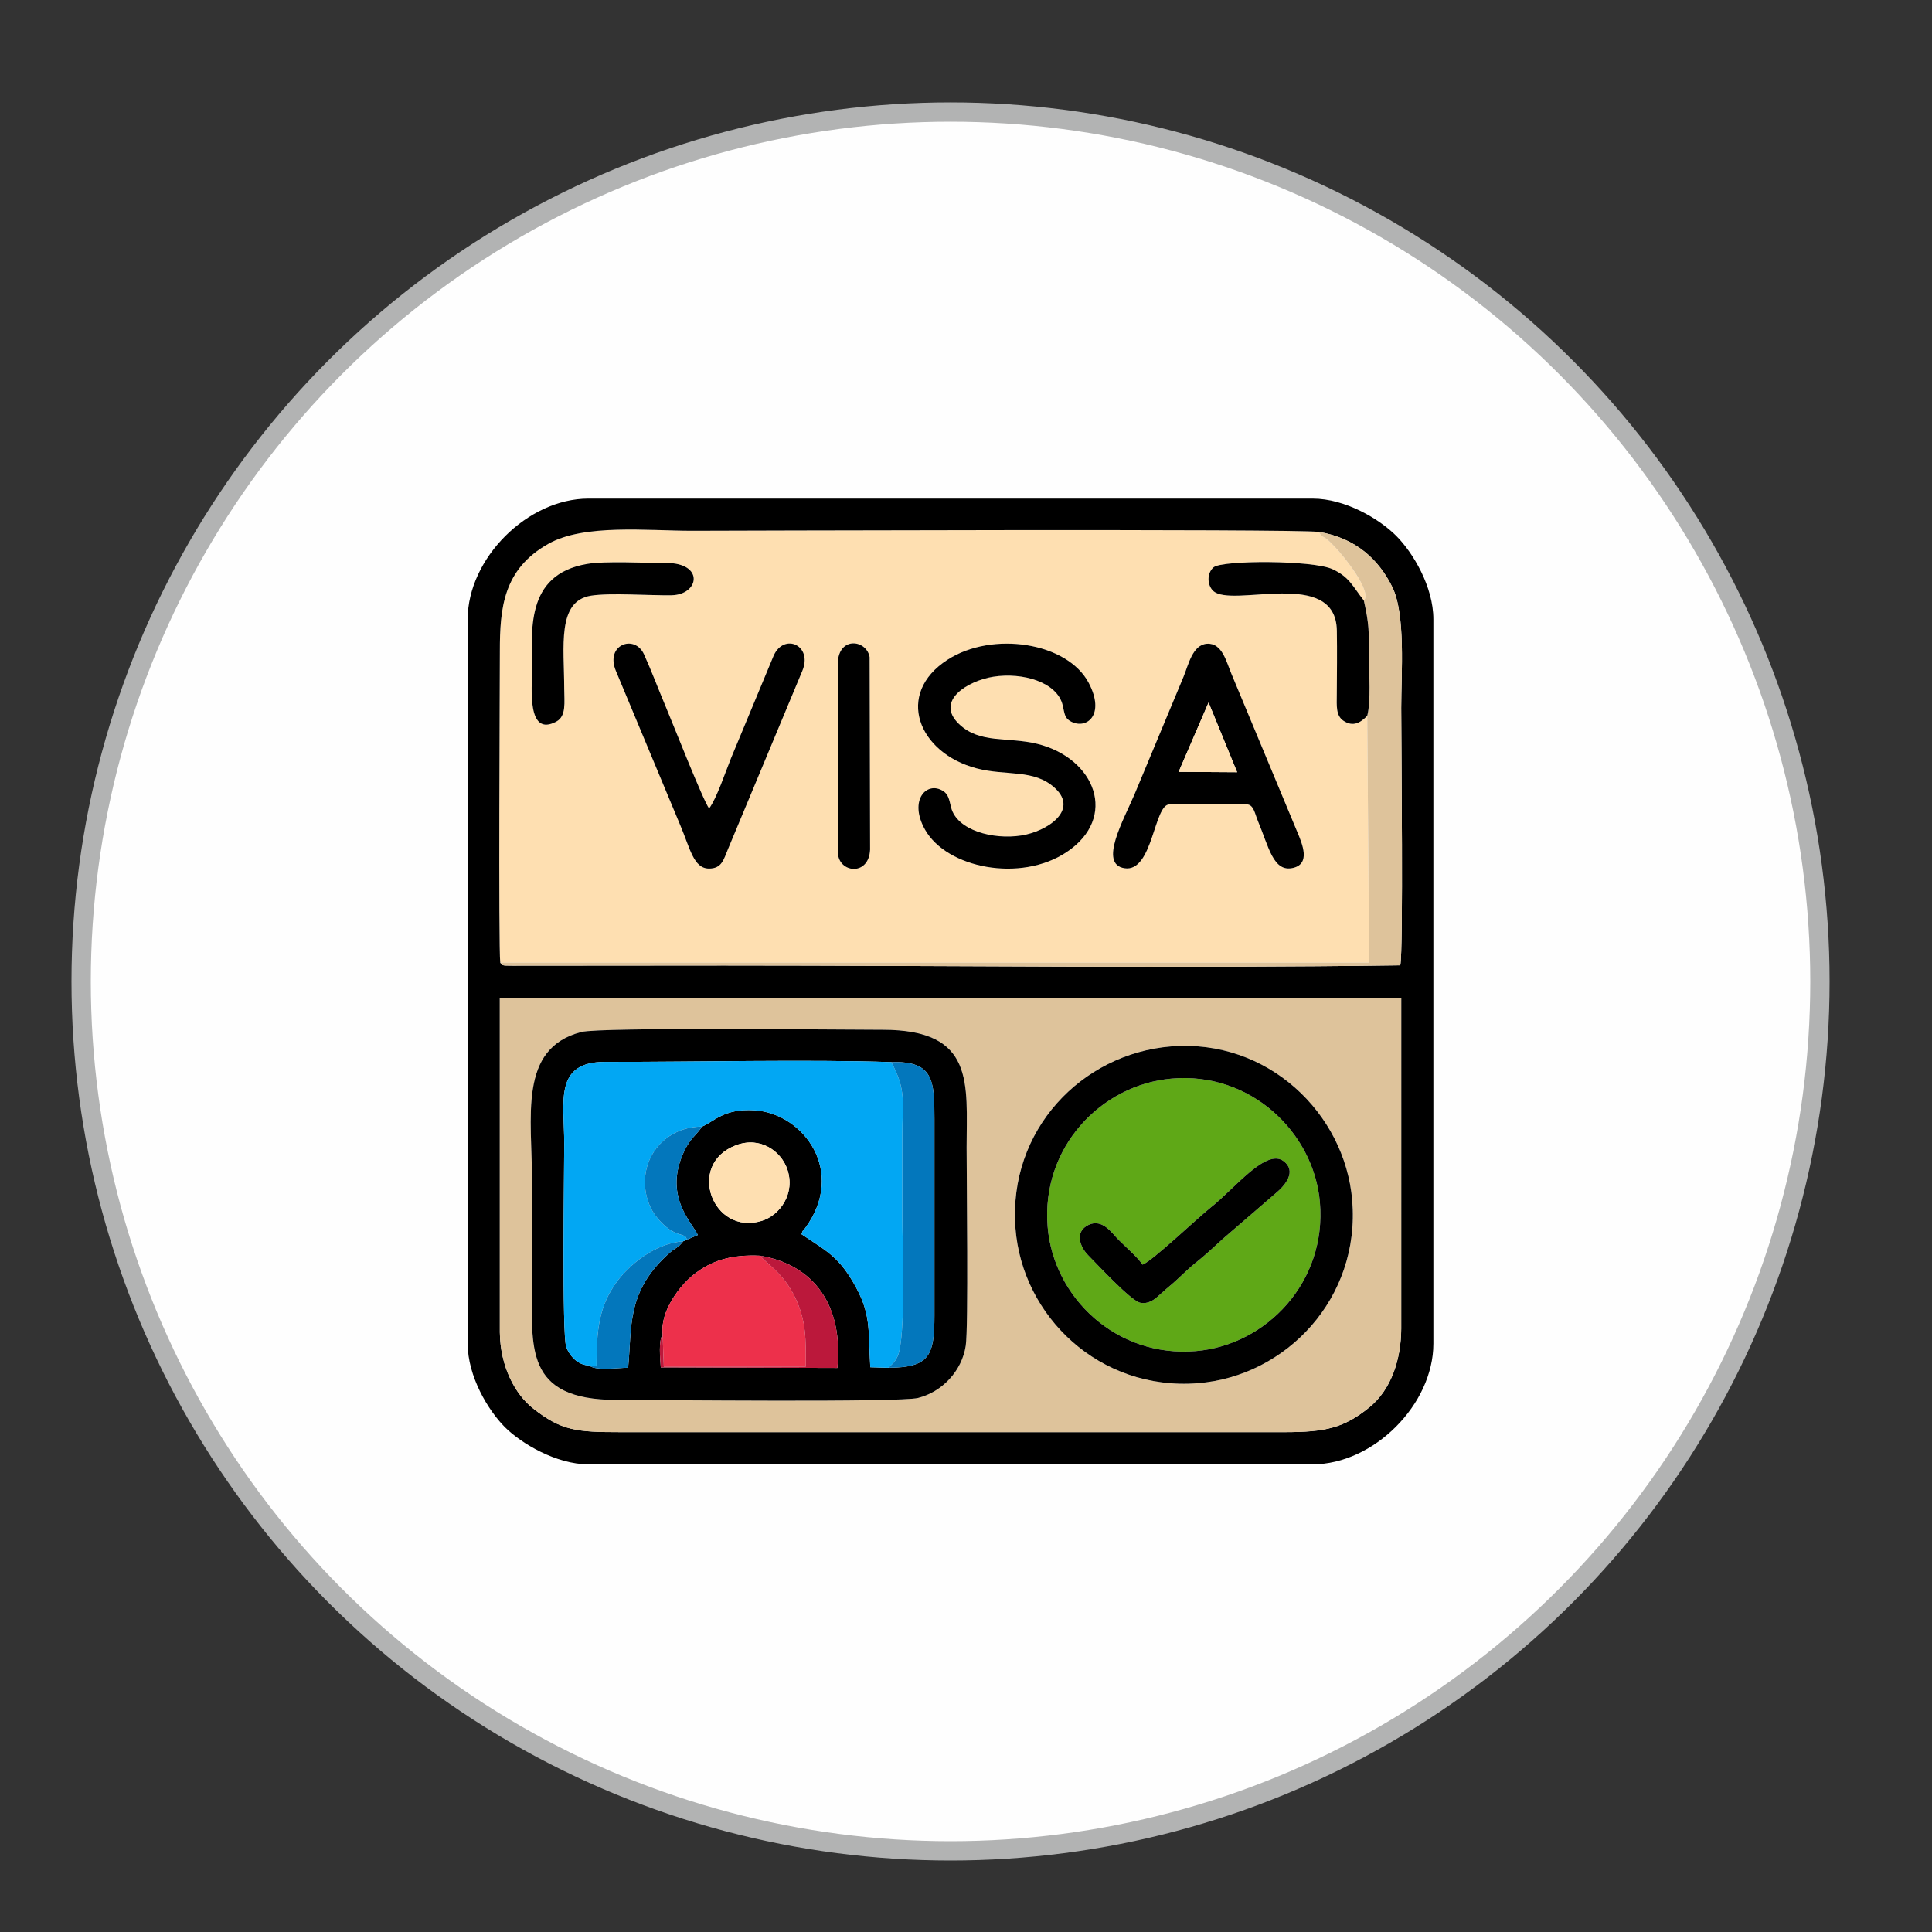 <?xml version="1.0" encoding="UTF-8"?>
<!DOCTYPE svg PUBLIC "-//W3C//DTD SVG 1.1//EN" "http://www.w3.org/Graphics/SVG/1.1/DTD/svg11.dtd">
<!-- Creator: CorelDRAW 2020 (64-Bit) -->
<svg xmlns="http://www.w3.org/2000/svg" xml:space="preserve" width="20mm" height="20mm" version="1.1" style="shape-rendering:geometricPrecision; text-rendering:geometricPrecision; image-rendering:optimizeQuality; fill-rule:evenodd; clip-rule:evenodd"
viewBox="0 0 2000 2000"
 xmlns:xlink="http://www.w3.org/1999/xlink"
 xmlns:xodm="http://www.corel.com/coreldraw/odm/2003">
 <rect x="0" y="0" width="2000" height="2000" fill="#333333" stroke="none"/>
 <defs>
  <style type="text/css">
   <![CDATA[
    .str0 {stroke:#B2B3B3;stroke-width:20;stroke-miterlimit:22.926}
    .fil0 {fill:#FEFEFE}
    .fil2 {fill:black}
    .fil4 {fill:#02A7F3}
    .fil7 {fill:#0377BC}
    .fil5 {fill:#5FA817}
    .fil8 {fill:#BB183B}
    .fil3 {fill:#DEC39B}
    .fil6 {fill:#ED304B}
    .fil1 {fill:#FEDFB1}
   ]]>
  </style>
 </defs>
 <g id="Layer_x0020_1">
  <g id="_2566709311760">
   <ellipse class="fil0 str0" cx="983.99" cy="1016" rx="899.99" ry="900"/>
   <g>
    <path class="fil1" d="M867.63 885.18l-0.31 -199.21c1.01,-27.46 29.69,-23.83 32.91,-5.77l0.48 199.27c-1.17,26.95 -30.3,24.45 -33.08,5.71zm422.91 -52.46l-79.94 0c-16.19,0 -17.14,70.76 -46.59,66.06 -26.89,-4.28 -0.98,-49.69 10.57,-76.83l50.55 -121.27c5.07,-12.19 9.34,-33.51 24.52,-34.3 15.75,-0.81 19.9,18.97 25.22,31.41l67.75 162.65c5.93,13.85 13.99,33.72 -3.93,38 -20.66,4.95 -25.26,-21.9 -36.45,-48.38 -3.19,-7.56 -4.38,-17.34 -11.7,-17.34zm-262.22 -132.19c-25.93,4.08 -60.87,24.71 -35.58,48.97 21.59,20.72 50.46,13.02 81.03,20.54 60.04,14.77 84.31,76.29 30.22,112.17 -47.58,31.55 -123.79,16.62 -146.38,-23.31 -17.27,-30.54 1.67,-50.65 18.57,-40.15 5.72,3.55 6.32,8.83 8.39,17.07 5.95,23.7 43.3,33.68 72.78,29.06 26.38,-4.13 59.57,-25.91 34.91,-48.92 -21.74,-20.27 -50.39,-12.46 -81.14,-20.52 -60.88,-15.96 -84.87,-77.3 -30.22,-112.49 46.53,-29.97 124.02,-18.07 146.15,24.01 17.47,33.21 -2.29,48.5 -18.37,39.99 -6.78,-3.59 -6.49,-8.06 -8.63,-17.02 -5.68,-23.72 -41.24,-34.2 -71.73,-29.4zm-294.26 136.4c7.87,-10.51 16.89,-37.69 22.69,-52.08l44.16 -106.2c10.86,-23.99 40.85,-10.54 29.6,15.96l-77 184.65c-4.35,10.33 -6.2,19.88 -19.46,19.89 -16.14,0.01 -19.68,-20.97 -29.78,-44.71l-66.67 -159.84c-11.54,-27.33 19.41,-38.44 29.03,-17.34 7.98,17.54 14.91,36.23 22.35,53.82 7.27,17.17 38.78,97.46 45.08,105.85zm-126.61 -253.1c19.29,-3.32 59.82,-0.95 81.74,-1.07 40.36,-0.22 34.82,32.94 5.93,33.43 -22.62,0.39 -63.12,-2.71 -83.23,0.43 -35.57,5.55 -27.9,52.7 -27.8,96.74 0.04,13.54 2.28,27.91 -8,33.51 -31.03,16.91 -25.31,-35.46 -25.31,-53.04 0,-39.25 -8.01,-98.9 56.67,-110zm-89.58 412.66l899.46 0 -1.98 -255.44c-6.73,6.85 -14.48,11.94 -24.7,5.03 -7.84,-5.31 -6.87,-15.63 -6.8,-26.85 0.13,-21.99 0.43,-44.53 0.06,-66.47 -1.11,-66.08 -109.1,-22.53 -128.2,-41.27 -6.09,-5.98 -6.47,-18.17 0.59,-24.22 8.76,-7.5 102.9,-7.52 123.24,2 17.66,8.27 20.71,17.78 32.28,32.33 9.01,-8.48 -20.01,-45.37 -30.33,-55.84 -2.45,-2.48 -5.09,-5.34 -7.97,-7.59 -5.26,-4.13 -4.1,-0.94 -8.38,-7.55 -26.52,-3.38 -623.38,-1.15 -648.66,-1.15 -46.21,0 -111.58,-7.31 -148.54,13.34 -47.05,26.29 -50.5,66.75 -50.5,111.5 0.01,22.88 -1.55,307.8 0.43,322.18z"/>
    <path class="fil2" d="M517.44 1032.85l933.09 0 0.01 342.45c-0.12,31.15 -9.87,62.96 -33.26,81.81 -26.05,21 -45.01,25.46 -87.69,25.44l-687.3 0c-45.53,0.01 -61.2,-1.49 -90.49,-24.59 -18.45,-14.55 -33.94,-43.03 -34.36,-78.72l0 -346.39zm847.7 -482.23c38.76,6.24 62.4,29.18 76.1,56.95 14.09,28.57 9.29,89.33 9.29,125.31 0,34.84 2.36,251.71 -0.98,266.41 -228.36,3.25 -469.19,0.2 -699.87,0.2l-218.83 0.17c-12.08,0.04 -10.87,-0.31 -12.98,-3.17 -1.98,-14.38 -0.42,-299.3 -0.43,-322.18 0,-44.75 3.45,-85.21 50.5,-111.5 36.96,-20.65 102.33,-13.34 148.54,-13.34 25.28,0 622.14,-2.23 648.66,1.15zm-881.01 90.49l0 749.79c0,33.83 21.08,69.02 38.5,86.46 17.02,17.02 53.3,38.5 86.46,38.5l749.79 0c63.04,0 124.96,-61.92 124.96,-124.96l0 -749.79c0,-33.78 -21.1,-69.06 -38.51,-86.45 -17.43,-17.43 -52.62,-38.51 -86.45,-38.51l-749.79 0c-63.02,0 -124.96,61.94 -124.96,124.96z"/>
    <path class="fil3" d="M601.85 1068.29c19.82,-5.13 269.9,-2.26 311.84,-2.29 96.05,-0.06 86.95,55.73 86.95,121.83 0,32.61 1.94,186.34 -0.9,205.24 -3.95,26.3 -24.6,47.91 -49.45,54.11 -19.2,4.78 -270.44,2 -311.91,2.02 -96.4,0.05 -87.59,-55.21 -87.59,-120.78 0,-34.5 0,-68.99 0,-103.49 0,-68.95 -14.79,-139.6 51.06,-156.64zm610.23 14.98c99.97,-8.17 180.08,68.84 187.72,159.21 8.58,101.31 -68.2,182.28 -159.99,189.43 -101.32,7.9 -181.66,-68.86 -188.62,-160.66 -7.68,-101.38 68.62,-180.44 160.89,-187.98zm-694.64 295.97c0.42,35.69 15.91,64.17 34.36,78.72 29.29,23.1 44.96,24.6 90.49,24.59l687.3 0c42.68,0.02 61.64,-4.44 87.69,-25.44 23.39,-18.85 33.14,-50.66 33.26,-81.81l-0.01 -342.45 -933.09 0 0 346.39z"/>
    <path class="fil2" d="M685.95 1381.51c-2.79,-24.72 18.56,-51.21 31.68,-61.68 18.64,-14.89 39.09,-21.32 69.44,-19.91 55.5,9.47 86.08,51.36 79.79,116.17l-182.84 -0.54c-0.61,-9.77 -2.48,-27.28 1.93,-34.04zm76 -195.98c25.53,-9.57 46.84,6.62 53.04,24.86 8.59,25.29 -7.79,47.71 -26.38,53.43 -51.12,15.73 -78.62,-58.82 -26.66,-78.29zm-35.2 -19.3c-5.62,8.63 -11.64,11.65 -17.73,23.96 -23.31,47.15 7.21,75.14 13.39,88.28l-11.49 4.89 -3.6 1.58c-5.58,7.17 -8.46,7.01 -13.33,11.28 -46.45,40.6 -39.46,78.29 -43.77,119.67 -10.54,0 -33.84,3.59 -40.43,-2.42 -11.05,0.01 -20.11,-9.4 -23.64,-19.24 -4.54,-12.62 -2.06,-184.44 -2.06,-210.3 0,-43.63 -10.94,-84.75 42.56,-84.67 92.04,0.15 210.82,-2.69 296.01,0.23 43.83,-1.33 44.67,19.13 44.66,59.05l0 203.07c0.04,41.61 -5.05,54.11 -47.76,54.32l-18.64 -0.55c-2.38,-40.54 1.29,-55.29 -17.63,-87.8 -16.05,-27.58 -28.94,-33.23 -53.59,-49.93 1.92,-5.45 0.66,-2.03 3.68,-6.12 43.06,-58.31 -1.17,-118.98 -52.54,-122.2 -31.59,-1.99 -42.02,12.02 -54.09,16.9zm-124.9 -97.94c-65.85,17.04 -51.06,87.69 -51.06,156.64 0,34.5 0,68.99 0,103.49 0,65.57 -8.81,120.83 87.59,120.78 41.47,-0.02 292.71,2.76 311.91,-2.02 24.85,-6.2 45.5,-27.81 49.45,-54.11 2.84,-18.9 0.9,-172.63 0.9,-205.24 0,-66.1 9.1,-121.89 -86.95,-121.83 -41.94,0.03 -292.02,-2.84 -311.84,2.29z"/>
    <path class="fil4" d="M609.79 1413.47l7.69 1.01c0,-37.83 2.52,-62.3 21.18,-87.75 11.97,-16.34 38.5,-39.6 68.66,-41.79l3.6 -1.58c-1,-8.55 -12.22,0.08 -31.27,-23.52 -8.02,-9.93 -13.56,-25.89 -11.68,-42.58 3.24,-28.91 27.09,-50.88 58.78,-51.03 12.07,-4.88 22.5,-18.89 54.09,-16.9 51.37,3.22 95.6,63.89 52.54,122.2 -3.02,4.09 -1.76,0.67 -3.68,6.12 24.65,16.7 37.54,22.35 53.59,49.93 18.92,32.51 15.25,47.26 17.63,87.8l18.64 0.55c4.45,-4.32 6.27,-4.99 9.53,-11.66 9.05,-18.56 4.99,-121.5 4.99,-144.19 0,-27.99 0,-55.98 0,-83.96 0,-36.88 4.37,-46.99 -11.42,-76.63 -85.19,-2.92 -203.97,-0.08 -296.01,-0.23 -53.5,-0.08 -42.56,41.04 -42.56,84.67 0,25.86 -2.48,197.68 2.06,210.3 3.53,9.84 12.59,19.25 23.64,19.24z"/>
    <path class="fil5" d="M1182.77 1309.17c9.9,-3.54 58.08,-49.37 70.47,-59.1 24.7,-19.4 57.53,-61.88 75.68,-47.97 13.54,10.37 1.8,24.85 -8.43,33.25l-54.54 47.05c-9.66,8.86 -18.17,16.88 -28.03,24.69 -9.51,7.55 -17.32,16.12 -26.76,23.93 -5.25,4.33 -8.06,7.2 -13.53,11.87 -3.75,3.2 -9.69,7.27 -17.21,5.74 -9.73,-1.97 -45.17,-40.41 -54.06,-49.33 -8.27,-8.3 -14.34,-24.1 0.42,-31.26 14.51,-7.05 24.83,9.1 31.08,15.37 7.82,7.82 19.13,17.39 24.91,25.76zm-98.27 -39.33c6.07,73.88 71.66,135.73 153.33,128.82 73.45,-6.23 135.65,-71.74 128.52,-154.12 -6.26,-72.23 -71.54,-135.14 -153.3,-128.01 -73.57,6.42 -135.29,71.42 -128.55,153.31z"/>
    <path class="fil2" d="M1084.5 1269.84c-6.74,-81.89 54.98,-146.89 128.55,-153.31 81.76,-7.13 147.04,55.78 153.3,128.01 7.13,82.38 -55.07,147.89 -128.52,154.12 -81.67,6.91 -147.26,-54.94 -153.33,-128.82zm127.58 -186.57c-92.27,7.54 -168.57,86.6 -160.89,187.98 6.96,91.8 87.3,168.56 188.62,160.66 91.79,-7.15 168.57,-88.12 159.99,-189.43 -7.64,-90.37 -87.75,-167.38 -187.72,-159.21z"/>
    <path class="fil2" d="M1028.32 700.53c30.49,-4.8 66.05,5.68 71.73,29.4 2.14,8.96 1.85,13.43 8.63,17.02 16.08,8.51 35.84,-6.78 18.37,-39.99 -22.13,-42.08 -99.62,-53.98 -146.15,-24.01 -54.65,35.19 -30.66,96.53 30.22,112.49 30.75,8.06 59.4,0.25 81.14,20.52 24.66,23.01 -8.53,44.79 -34.91,48.92 -29.48,4.62 -66.83,-5.36 -72.78,-29.06 -2.07,-8.24 -2.67,-13.52 -8.39,-17.07 -16.9,-10.5 -35.84,9.61 -18.57,40.15 22.59,39.93 98.8,54.86 146.38,23.31 54.09,-35.88 29.82,-97.4 -30.22,-112.17 -30.57,-7.52 -59.44,0.18 -81.03,-20.54 -25.29,-24.26 9.65,-44.89 35.58,-48.97z"/>
    <path class="fil3" d="M1411.82 621.6c5.53,24.49 5.33,31.93 5.33,58.57 0,17.19 2.16,45.51 -1.8,60.88l1.98 255.44 -899.46 0c2.11,2.86 0.9,3.21 12.98,3.17l218.83 -0.17c230.68,0 471.51,3.05 699.87,-0.2 3.34,-14.7 0.98,-231.57 0.98,-266.41 0,-35.98 4.8,-96.74 -9.29,-125.31 -13.7,-27.77 -37.34,-50.71 -76.1,-56.95 4.28,6.61 3.12,3.42 8.38,7.55 2.88,2.25 5.52,5.11 7.97,7.59 10.32,10.47 39.34,47.36 30.33,55.84z"/>
    <path class="fil2" d="M1251.11 727.26l29.57 72.14 -60.54 -0.39 30.97 -71.75zm39.43 105.46c7.32,0 8.51,9.78 11.7,17.34 11.19,26.48 15.79,53.33 36.45,48.38 17.92,-4.28 9.86,-24.15 3.93,-38l-67.75 -162.65c-5.32,-12.44 -9.47,-32.22 -25.22,-31.41 -15.18,0.79 -19.45,22.11 -24.52,34.3l-50.55 121.27c-11.55,27.14 -37.46,72.55 -10.57,76.83 29.45,4.7 30.4,-66.06 46.59,-66.06l79.94 0z"/>
    <path class="fil2" d="M637.6 694.6l66.67 159.84c10.1,23.74 13.64,44.72 29.78,44.71 13.26,-0.01 15.11,-9.56 19.46,-19.89l77 -184.65c11.25,-26.5 -18.74,-39.95 -29.6,-15.96l-44.16 106.2c-5.8,14.39 -14.82,41.57 -22.69,52.08 -6.3,-8.39 -37.81,-88.68 -45.08,-105.85 -7.44,-17.59 -14.37,-36.28 -22.35,-53.82 -9.62,-21.1 -40.57,-9.99 -29.03,17.34z"/>
    <path class="fil6" d="M685.95 1381.51l1.24 33.25 146.96 0c0,-28.5 0.63,-46.32 -10.52,-70.51 -12.26,-26.61 -31.54,-37.04 -36.56,-44.33 -30.35,-1.41 -50.8,5.02 -69.44,19.91 -13.12,10.47 -34.47,36.96 -31.68,61.68z"/>
    <path class="fil7" d="M919.56 1415.93c42.71,-0.21 47.8,-12.71 47.76,-54.32l0 -203.07c0.01,-39.92 -0.83,-60.38 -44.66,-59.05 15.79,29.64 11.42,39.75 11.42,76.63 0,27.98 0,55.97 0,83.96 0,22.69 4.06,125.63 -4.99,144.19 -3.26,6.67 -5.08,7.34 -9.53,11.66z"/>
    <path class="fil2" d="M1182.77 1309.17c-5.78,-8.37 -17.09,-17.94 -24.91,-25.76 -6.25,-6.27 -16.57,-22.42 -31.08,-15.37 -14.76,7.16 -8.69,22.96 -0.42,31.26 8.89,8.92 44.33,47.36 54.06,49.33 7.52,1.53 13.46,-2.54 17.21,-5.74 5.47,-4.67 8.28,-7.54 13.53,-11.87 9.44,-7.81 17.25,-16.38 26.76,-23.93 9.86,-7.81 18.37,-15.83 28.03,-24.69l54.54 -47.05c10.23,-8.4 21.97,-22.88 8.43,-33.25 -18.15,-13.91 -50.98,28.57 -75.68,47.97 -12.39,9.73 -60.57,55.56 -70.47,59.1z"/>
    <path class="fil2" d="M607.45 583.83c-64.68,11.1 -56.67,70.75 -56.67,110 0,17.58 -5.72,69.95 25.31,53.04 10.28,-5.6 8.04,-19.97 8,-33.51 -0.1,-44.04 -7.77,-91.19 27.8,-96.74 20.11,-3.14 60.61,-0.04 83.23,-0.43 28.89,-0.49 34.43,-33.65 -5.93,-33.43 -21.92,0.12 -62.45,-2.25 -81.74,1.07z"/>
    <path class="fil2" d="M1415.35 741.05c3.96,-15.37 1.8,-43.69 1.8,-60.88 0,-26.64 0.2,-34.08 -5.33,-58.57 -11.57,-14.55 -14.62,-24.06 -32.28,-32.33 -20.34,-9.52 -114.48,-9.5 -123.24,-2 -7.06,6.05 -6.68,18.24 -0.59,24.22 19.1,18.74 127.09,-24.81 128.2,41.27 0.37,21.94 0.07,44.48 -0.06,66.47 -0.07,11.22 -1.04,21.54 6.8,26.85 10.22,6.91 17.97,1.82 24.7,-5.03z"/>
    <path class="fil2" d="M867.63 885.18c2.78,18.74 31.91,21.24 33.08,-5.71l-0.48 -199.27c-3.22,-18.06 -31.9,-21.69 -32.91,5.77l0.31 199.21z"/>
    <path class="fil1" d="M761.95 1185.53c-51.96,19.47 -24.46,94.02 26.66,78.29 18.59,-5.72 34.97,-28.14 26.38,-53.43 -6.2,-18.24 -27.51,-34.43 -53.04,-24.86z"/>
    <path class="fil7" d="M609.79 1413.47c6.59,6.01 29.89,2.42 40.43,2.42 4.31,-41.38 -2.68,-79.07 43.77,-119.67 4.87,-4.27 7.75,-4.11 13.33,-11.28 -30.16,2.19 -56.69,25.45 -68.66,41.79 -18.66,25.45 -21.18,49.92 -21.18,87.75l-7.69 -1.01z"/>
    <path class="fil8" d="M685.95 1381.51c-4.41,6.76 -2.54,24.27 -1.93,34.04l182.84 0.54c6.29,-64.81 -24.29,-106.7 -79.79,-116.17 5.02,7.29 24.3,17.72 36.56,44.33 11.15,24.19 10.52,42.01 10.52,70.51l-146.96 0 -1.24 -33.25z"/>
    <path class="fil7" d="M710.92 1283.36l11.49 -4.89c-6.18,-13.14 -36.7,-41.13 -13.39,-88.28 6.09,-12.31 12.11,-15.33 17.73,-23.96 -31.69,0.15 -55.54,22.12 -58.78,51.03 -1.88,16.69 3.66,32.65 11.68,42.58 19.05,23.6 30.27,14.97 31.27,23.52z"/>
    <polygon class="fil1" points="1220.14,799.01 1280.68,799.4 1251.11,727.26 "/>
   </g>
  </g>
 </g>
</svg>
